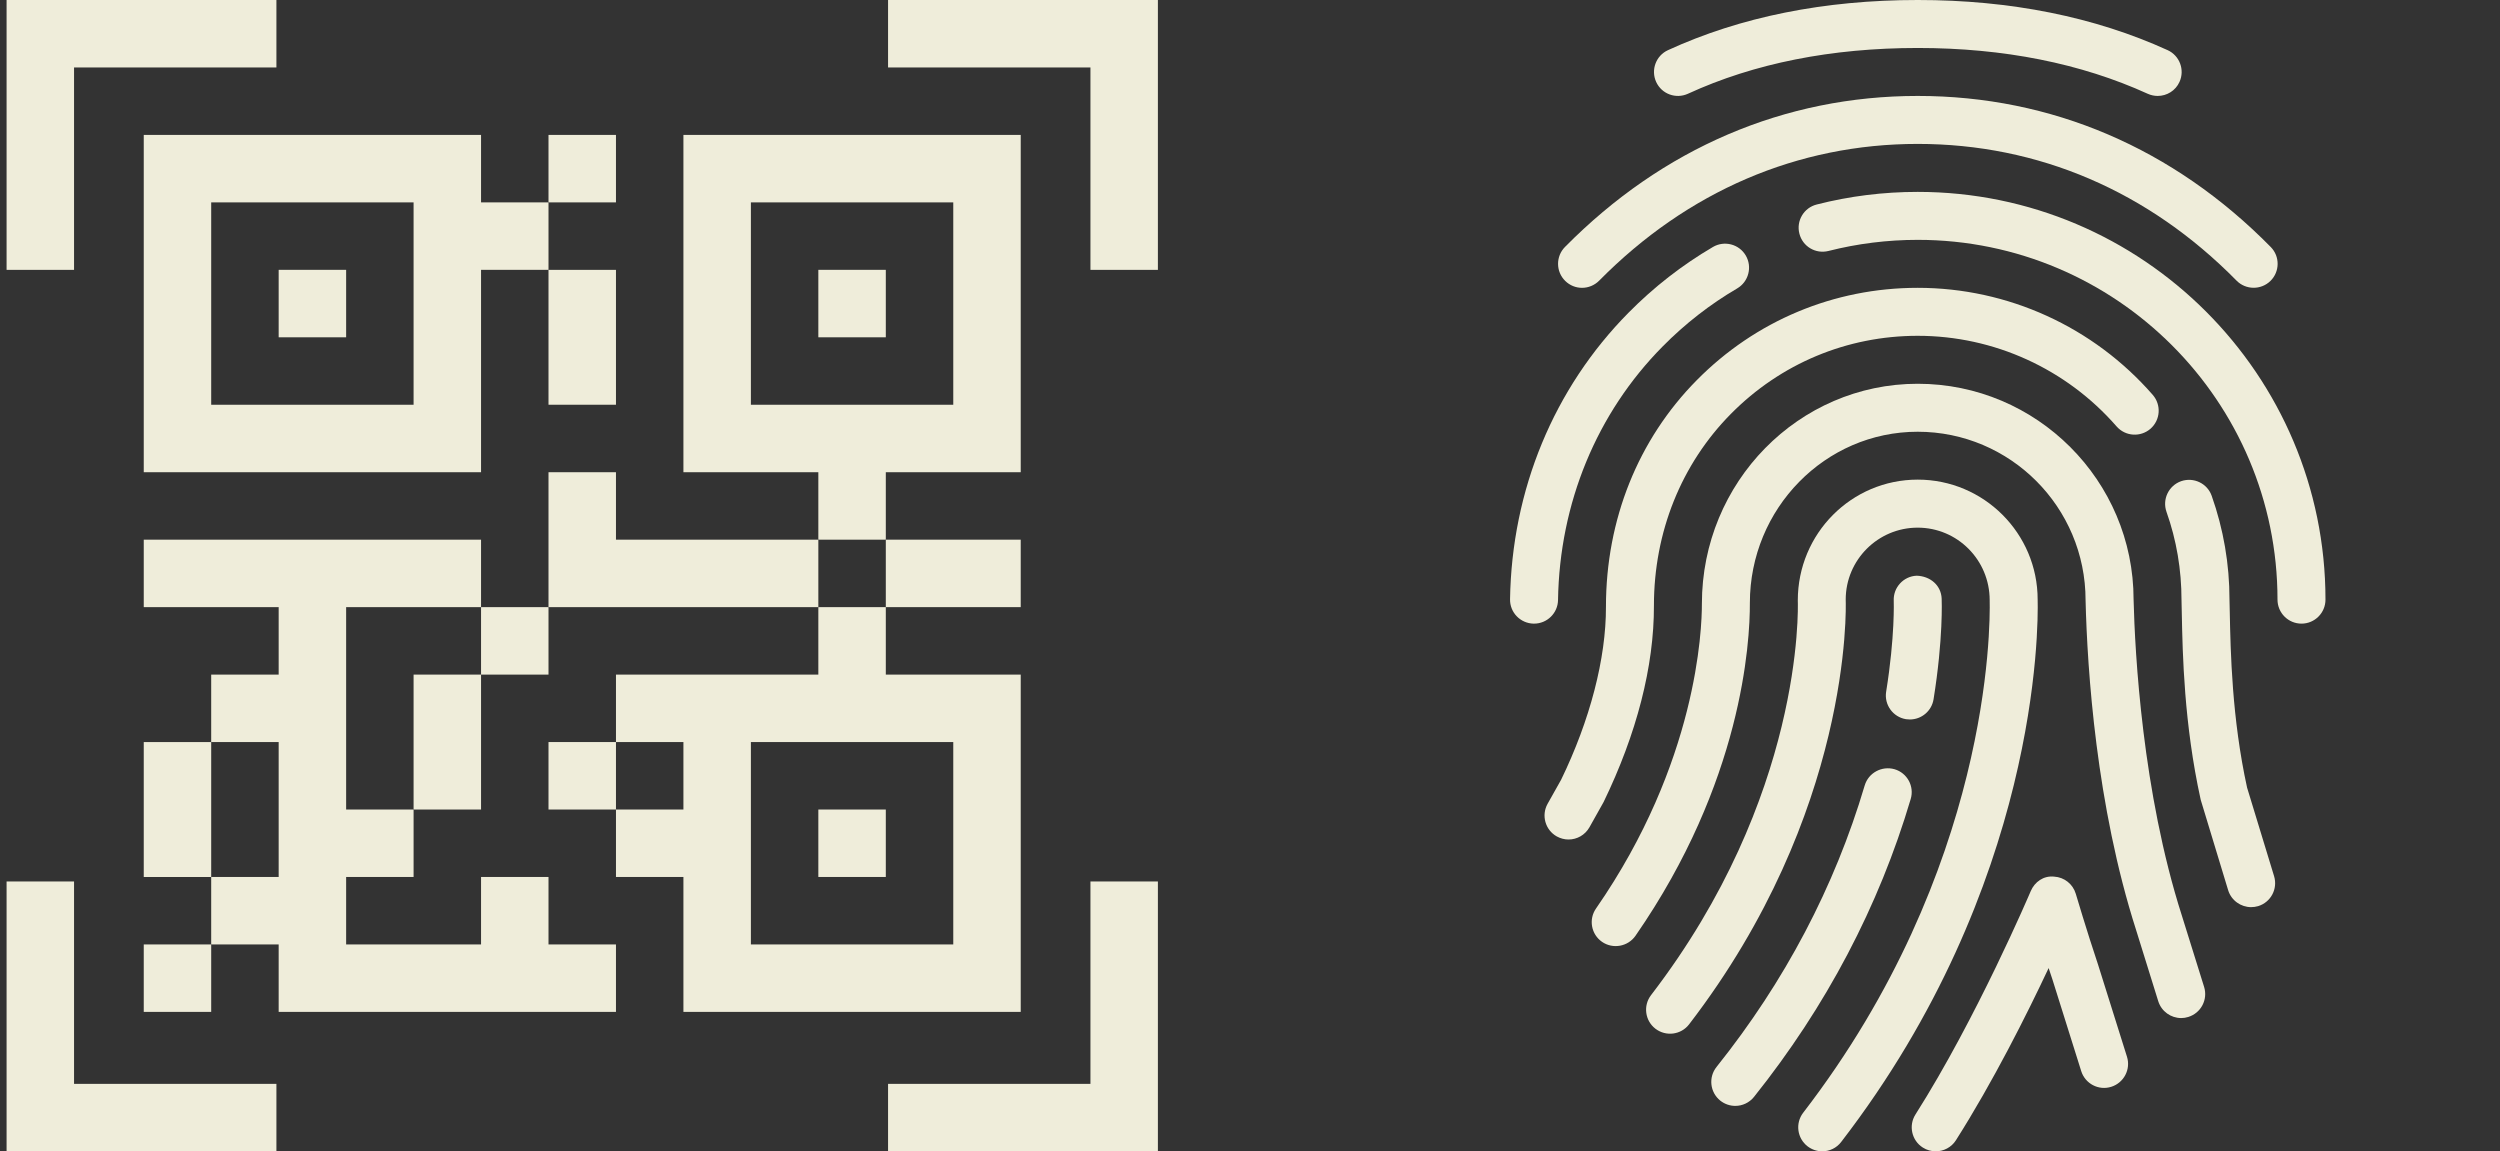 <svg width="152" height="70" viewBox="0 0 152 70" fill="none" xmlns="http://www.w3.org/2000/svg">
<rect x="0" y="0" width="152" height="70" fill="#333333" stroke="none"/>
<g clip-path="url(#clip0_131_390)">
<path d="M131.79 3.048C127.351 1.027 122.241 0 116.603 0C110.924 0 105.814 1.027 101.41 3.051C100.681 3.386 100.36 4.253 100.696 4.985C101.031 5.717 101.897 6.035 102.629 5.699C106.649 3.853 111.35 2.917 116.603 2.917C121.821 2.917 126.523 3.853 130.583 5.702C130.778 5.79 130.985 5.833 131.187 5.833C131.741 5.833 132.272 5.518 132.514 4.979C132.846 4.247 132.522 3.38 131.79 3.048Z" fill="#EFEDDA"/>
<path d="M138.061 15.018C132.149 9.009 124.726 5.833 116.597 5.833C108.501 5.833 101.084 9.009 95.151 15.015C94.585 15.589 94.591 16.514 95.163 17.077C95.449 17.36 95.819 17.5 96.186 17.5C96.563 17.5 96.939 17.354 97.225 17.068C102.6 11.626 109.297 8.75 116.597 8.75C123.924 8.75 130.63 11.623 135.982 17.062C136.544 17.634 137.469 17.643 138.044 17.08C138.618 16.517 138.627 15.59 138.061 15.018Z" fill="#EFEDDA"/>
<path d="M116.597 11.667C114.515 11.667 112.45 11.923 110.455 12.434C109.673 12.632 109.204 13.425 109.402 14.204C109.6 14.989 110.391 15.458 111.178 15.257C112.934 14.811 114.76 14.583 116.597 14.583C128.661 14.583 138.472 24.395 138.472 36.458C138.472 37.263 139.126 37.917 139.931 37.917C140.736 37.917 141.389 37.263 141.389 36.458C141.389 22.788 130.268 11.667 116.597 11.667Z" fill="#EFEDDA"/>
<path d="M106.144 15.537C105.736 14.84 104.84 14.61 104.149 15.015C102.282 16.109 100.553 17.453 99.016 19.011C94.474 23.602 91.916 29.788 91.811 36.435C91.797 37.243 92.442 37.902 93.246 37.917C93.255 37.917 93.264 37.917 93.27 37.917C94.066 37.917 94.716 37.278 94.728 36.482C94.822 30.593 97.079 25.115 101.09 21.064C102.452 19.684 103.977 18.497 105.622 17.535C106.316 17.127 106.549 16.231 106.144 15.537Z" fill="#EFEDDA"/>
<path d="M130.889 24.01C127.281 19.871 122.072 17.5 116.597 17.5C111.511 17.5 106.739 19.495 103.163 23.115C99.602 26.717 97.642 31.582 97.642 36.896C97.651 40.031 96.671 43.794 94.915 47.41L94.095 48.869C93.701 49.572 93.949 50.461 94.652 50.855C94.88 50.98 95.125 51.042 95.367 51.042C95.877 51.042 96.37 50.773 96.639 50.298L97.499 48.764C99.511 44.616 100.57 40.51 100.559 36.817C100.559 32.355 102.221 28.216 105.237 25.165C108.264 22.103 112.298 20.417 116.597 20.417C121.226 20.417 125.636 22.423 128.69 25.929C129.224 26.536 130.142 26.594 130.749 26.069C131.356 25.538 131.417 24.62 130.889 24.01Z" fill="#EFEDDA"/>
<path d="M138.265 53.273L136.623 47.889C135.698 43.671 135.62 39.64 135.57 37.234L135.553 36.458C135.553 34.297 135.188 32.171 134.471 30.147C134.205 29.388 133.371 28.992 132.61 29.257C131.851 29.528 131.455 30.36 131.723 31.121C132.33 32.833 132.636 34.63 132.636 36.496L132.653 37.289C132.703 39.807 132.788 44.015 133.803 48.627L135.471 54.122C135.663 54.749 136.244 55.154 136.868 55.154C137.008 55.154 137.151 55.134 137.294 55.093C138.064 54.86 138.499 54.046 138.265 53.273Z" fill="#EFEDDA"/>
<path d="M134.01 60.005L132.656 55.665C130.253 48.157 129.804 39.705 129.722 36.458C129.722 29.222 123.834 23.333 116.597 23.333C109.361 23.333 103.475 29.312 103.475 36.712C103.478 38.246 103.195 46.355 97.038 55.236C96.577 55.898 96.743 56.808 97.406 57.266C98.062 57.718 98.975 57.557 99.436 56.898C105.925 47.539 106.401 39.072 106.392 36.663C106.392 30.922 110.968 26.25 116.594 26.25C122.223 26.25 126.803 30.832 126.803 36.496C126.908 40.731 127.447 48.968 129.874 56.542L131.221 60.871C131.417 61.498 131.994 61.898 132.616 61.898C132.761 61.898 132.904 61.877 133.05 61.83C133.82 61.591 134.249 60.775 134.01 60.005Z" fill="#EFEDDA"/>
<path d="M123.889 36.453C123.889 32.43 120.619 29.161 116.597 29.161C112.575 29.161 109.306 32.433 109.306 36.508C109.323 36.992 109.644 48.449 100.384 60.503C99.894 61.142 100.013 62.058 100.652 62.548C101.294 63.038 102.207 62.918 102.697 62.28C112.593 49.4 112.237 36.925 112.219 36.456C112.219 34.043 114.182 32.081 116.594 32.081C119.007 32.081 120.972 34.043 120.972 36.49C121.01 38.124 121.022 52.859 109.635 67.652C109.145 68.291 109.262 69.204 109.901 69.697C110.169 69.901 110.481 70 110.79 70C111.228 70 111.662 69.805 111.948 69.425C123.965 53.815 123.933 38.15 123.889 36.453Z" fill="#EFEDDA"/>
<path d="M118.053 36.394C118.018 35.586 117.361 35.029 116.533 35.003C115.728 35.038 115.104 35.72 115.139 36.523C115.139 36.543 115.221 38.675 114.678 42.055C114.55 42.849 115.092 43.598 115.886 43.727C115.964 43.738 116.043 43.744 116.119 43.744C116.825 43.744 117.443 43.234 117.56 42.519C118.155 38.815 118.056 36.49 118.053 36.394Z" fill="#EFEDDA"/>
<path d="M115.189 46.769C114.419 46.55 113.605 46.982 113.374 47.755C111.549 53.915 108.518 59.675 104.365 64.87C103.863 65.5 103.965 66.415 104.595 66.92C104.864 67.133 105.187 67.238 105.505 67.238C105.934 67.238 106.357 67.048 106.643 66.692C111.032 61.197 114.238 55.105 116.171 48.58C116.402 47.807 115.961 46.996 115.189 46.769Z" fill="#EFEDDA"/>
<path d="M129.32 64.248L127.564 58.657C126.864 56.566 126.211 54.349 126.208 54.343C126.033 53.751 125.508 53.334 124.892 53.299C124.248 53.229 123.705 53.62 123.466 54.186C123.434 54.262 120.185 61.898 116.46 67.76C116.029 68.44 116.23 69.344 116.909 69.772C117.151 69.927 117.423 70 117.691 70C118.172 70 118.645 69.761 118.919 69.329C121.176 65.777 123.221 61.699 124.557 58.858C124.635 59.092 124.711 59.328 124.79 59.558L126.537 65.12C126.776 65.888 127.593 66.322 128.366 66.077C129.133 65.835 129.562 65.015 129.32 64.248Z" fill="#EFEDDA"/>
</g>
<g clip-path="url(#clip1_131_390)">
<path d="M4.502 4.102H16.806V0H0.4V16.406H4.502V4.102Z" fill="#EFEDDA"/>
<path d="M53.994 0V4.102H66.299V16.406H70.4V0H53.994Z" fill="#EFEDDA"/>
<path d="M66.299 65.898H53.994V70H70.4V53.594H66.299V65.898Z" fill="#EFEDDA"/>
<path d="M4.502 53.594H0.4V70H16.806V65.898H4.502V53.594Z" fill="#EFEDDA"/>
<path d="M8.74 8.203V28.711H29.248V16.406H33.349V12.305H29.248V8.203H8.74ZM25.146 24.609H12.841V12.305H25.146V24.609Z" fill="#EFEDDA"/>
<path d="M62.06 61.523V41.016H53.857V36.914H49.755V41.016H37.451V45.117H41.552V49.219H37.451V53.32H41.552V61.523H62.06ZM45.654 45.117H57.959V57.422H45.654V45.117Z" fill="#EFEDDA"/>
<path d="M21.045 36.914H29.248V32.812H8.74V36.914H16.943V41.016H12.841V45.117H16.943V53.32H12.841V57.422H16.943V61.523H37.451V57.422H33.349V53.32H29.248V57.422H21.045V53.32H25.146V49.219H21.045V36.914Z" fill="#EFEDDA"/>
<path d="M16.943 16.406H21.045V20.508H16.943V16.406Z" fill="#EFEDDA"/>
<path d="M49.755 16.406H53.857V20.508H49.755V16.406Z" fill="#EFEDDA"/>
<path d="M53.857 28.711H62.06V8.203H41.552V28.711H49.755V32.812H53.857V28.711ZM45.654 24.609V12.305H57.959V24.609H45.654Z" fill="#EFEDDA"/>
<path d="M62.06 36.914V32.812C61.068 32.812 54.856 32.812 53.857 32.812V36.914H62.06Z" fill="#EFEDDA"/>
<path d="M49.755 49.219H53.857V53.32H49.755V49.219Z" fill="#EFEDDA"/>
<path d="M33.349 45.117H37.451V49.219H33.349V45.117Z" fill="#EFEDDA"/>
<path d="M25.146 49.219H29.248C29.248 48.227 29.248 42.015 29.248 41.016H25.146V49.219Z" fill="#EFEDDA"/>
<path d="M29.248 36.914H33.349V41.016H29.248V36.914Z" fill="#EFEDDA"/>
<path d="M12.841 45.117H8.74V53.32H12.841C12.841 52.328 12.841 46.116 12.841 45.117Z" fill="#EFEDDA"/>
<path d="M8.74 57.422H12.841V61.523H8.74V57.422Z" fill="#EFEDDA"/>
<path d="M33.349 8.203H37.451V12.305H33.349V8.203Z" fill="#EFEDDA"/>
<path d="M33.349 24.609H37.451C37.451 23.617 37.451 17.405 37.451 16.406H33.349V24.609Z" fill="#EFEDDA"/>
<path d="M37.451 32.812V28.711H33.349V36.914H49.755V32.812H37.451Z" fill="#EFEDDA"/>
</g>
<defs>
<clipPath id="clip0_131_390">
<rect width="70" height="70" fill="white" transform="translate(81.6)"/>
</clipPath>
<clipPath id="clip1_131_390">
<rect width="70" height="70" fill="white" transform="translate(0.4)"/>
</clipPath>
</defs>
</svg>
